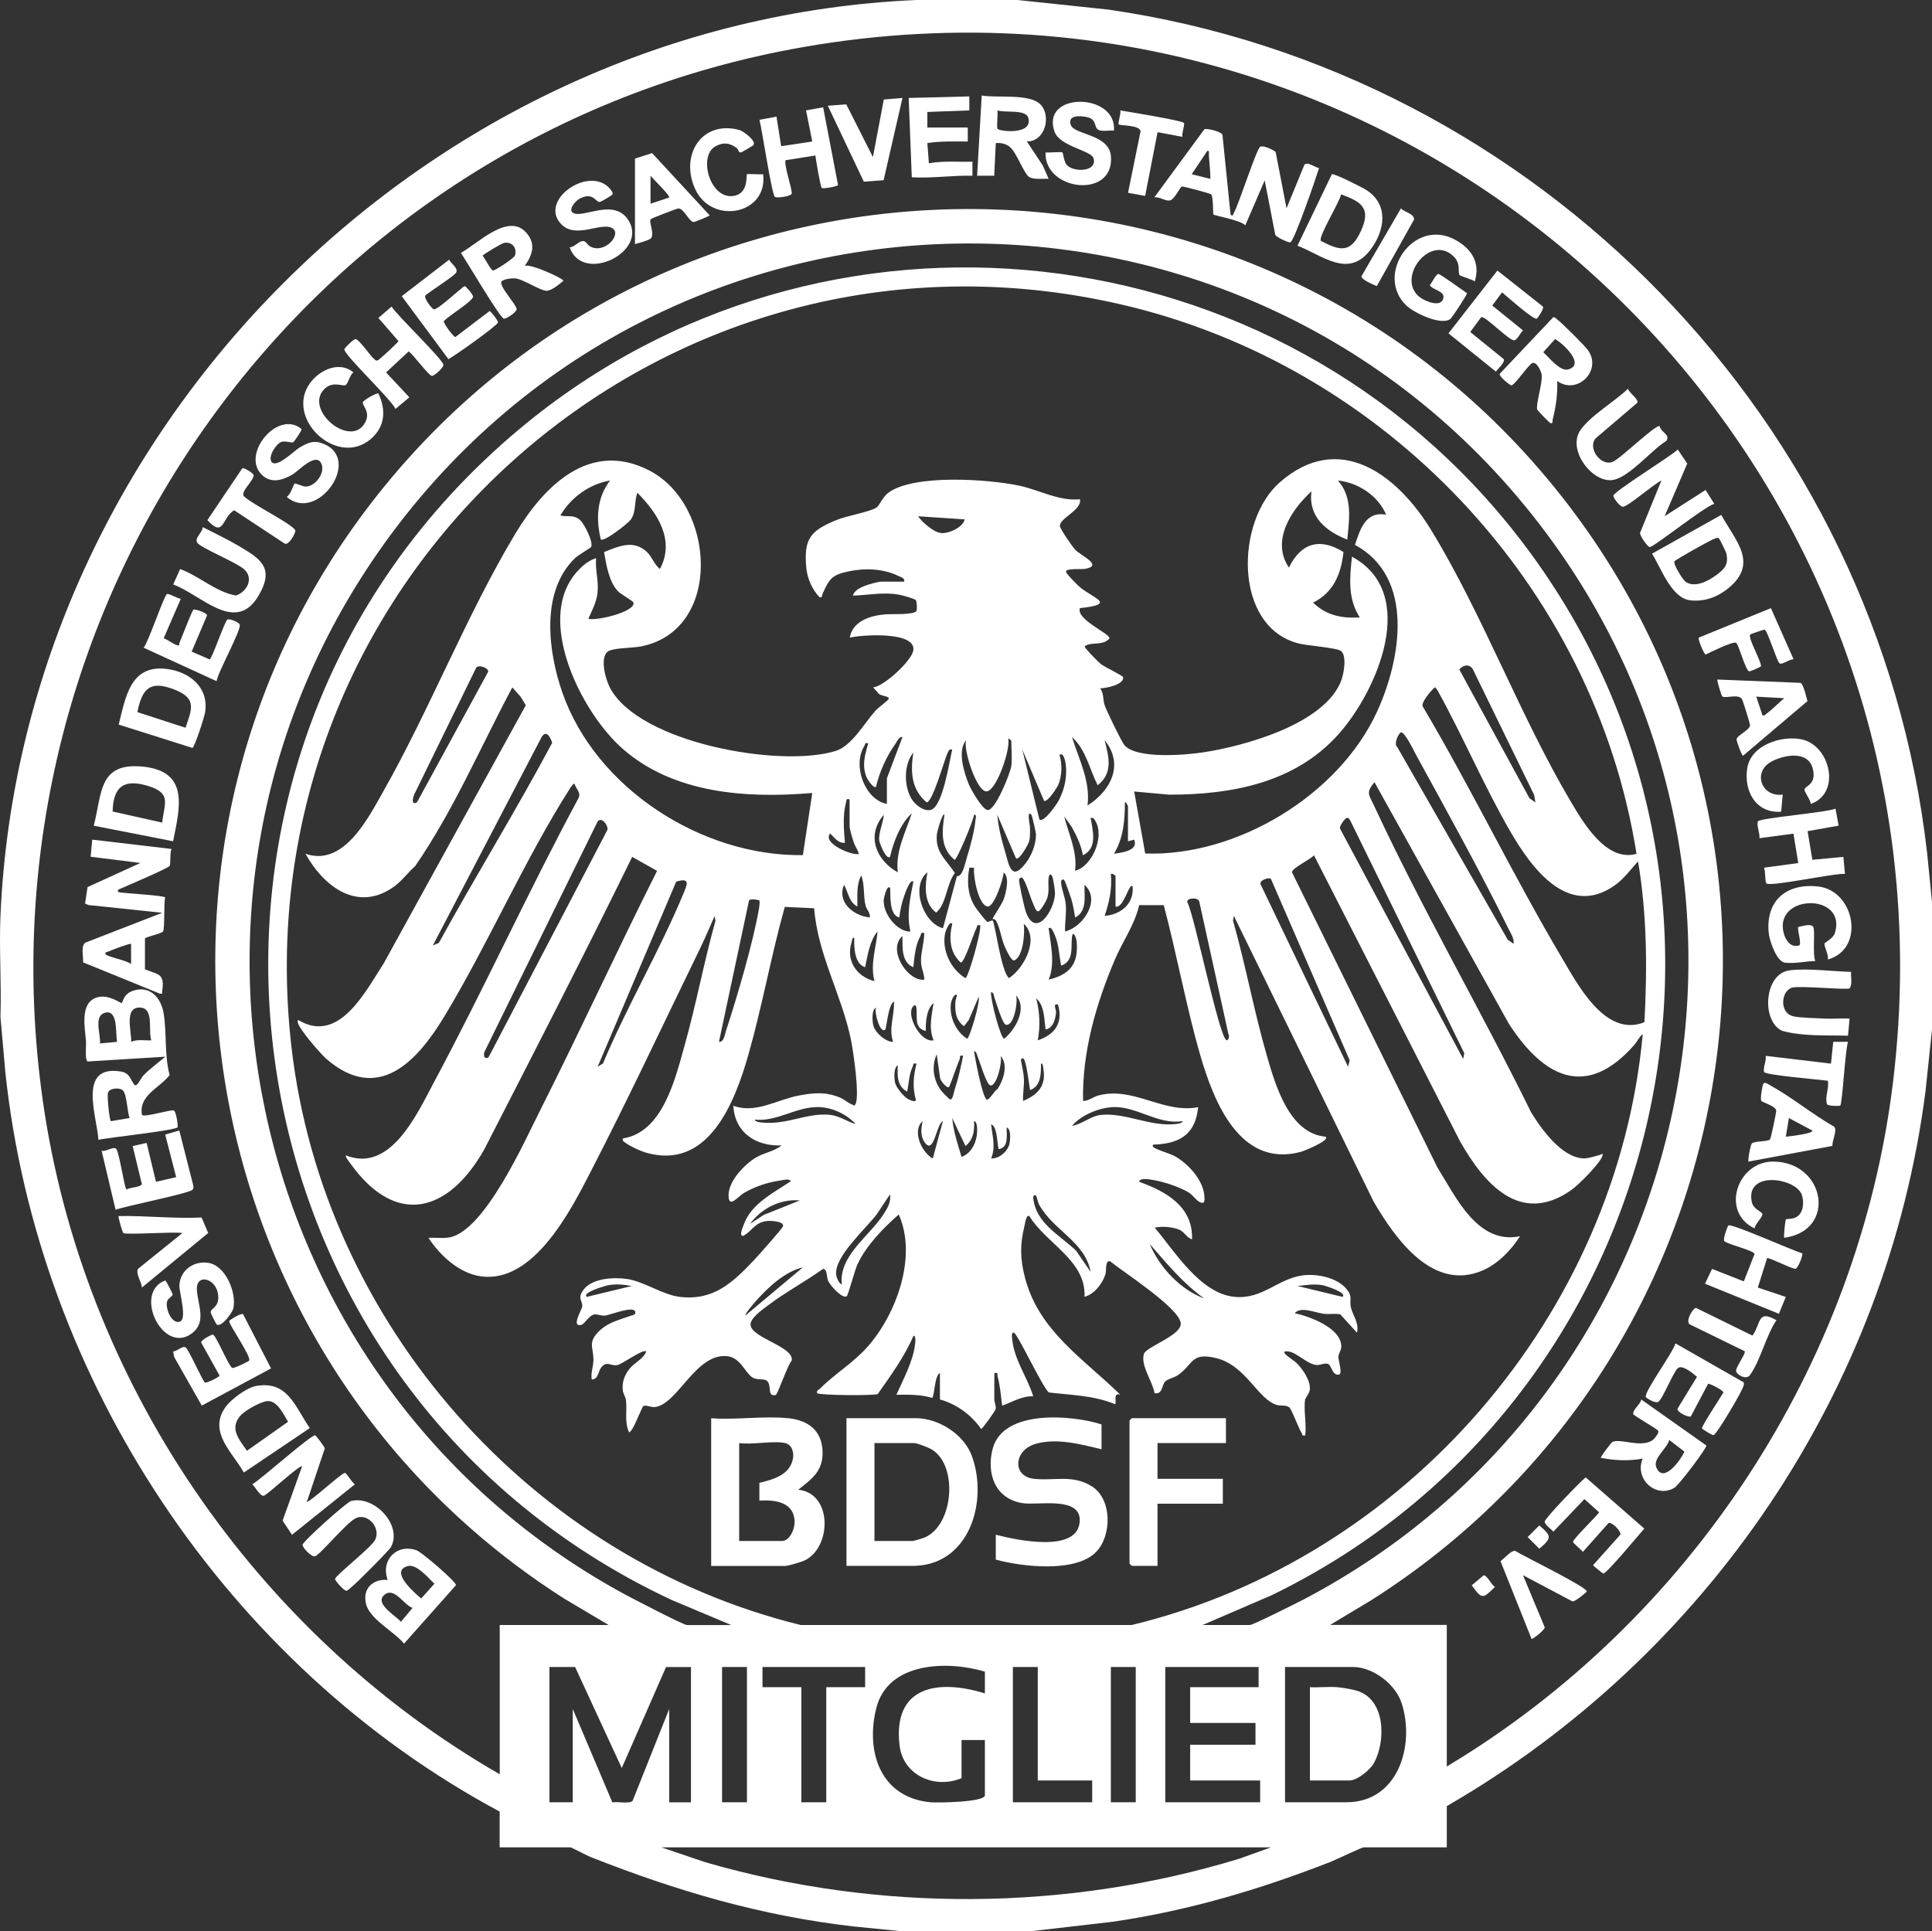 <?xml version="1.0" encoding="UTF-8"?>
<svg id="Ebene_2" data-name="Ebene 2" xmlns="http://www.w3.org/2000/svg" viewBox="0 0 298.15 298.08">
  <rect x="0" y="0" width="298.15" height="298.08" fill="#333333" stroke="none"/>
  <defs>
    <style>
      .cls-1 {
        fill: #fff;
      }
    </style>
  </defs>
  <g id="Ebene_1-2" data-name="Ebene 1">
    <g>
      <path class="cls-1" d="M157.03,0l14,1.48c66.22,9.56,118.81,63.67,126.37,130.19l.75,7.53v19.68l-.99,9.45c-5.92,46.28-33.7,87.2-73.89,110.43v6.36h-12.84c-.28,0-4.39,1.97-5.17,2.27-10.87,4.24-21.91,7.52-33.51,9.21l-12.8,1.48h-19.68l-7.53-.75c-14.33-1.64-27.3-5.47-40.63-10.73-.51-.2-2.91-1.48-3.08-1.48h-10.92v-5.52C35.07,257.05,5.85,213.02.82,165.45l-.75-8.49c.17-5.18-.22-10.42,0-15.6C3.32,66.11,66.17,3.25,141.43,0h15.6ZM223.27,272.64c37.48-22.45,63.52-61.92,68.85-105.51C303.91,70.68,219.7-9.54,123.87,7.28,47.49,20.68-4.28,92.83,6.59,169.77c6.12,43.34,32.76,82.32,70.53,104.07v-23.04h16.8l-6.85-4.07C29.11,209.8,15.4,130.31,58.4,76.21c47.17-59.35,137.7-58.43,183.69,1.81,41.56,54.46,26.96,132.5-30.45,168.94l-6.37,3.83h18v21.84ZM185.59,250.8h7.32c.46,0,7.28-3.43,8.29-3.95,60.13-31.59,78.26-110,37.29-164.74-45.38-60.65-136.74-59.07-180.06,3.02-37.86,54.27-19.83,129.52,37.95,160.92,1.15.62,9.1,4.76,9.64,4.76h6.84l-9.21-3.87C32.44,213.61,19.23,117.24,80.12,66.25c46.84-39.23,117.28-31.25,154.42,16.92,41.92,54.36,22.83,133.32-38.3,163.04l-10.65,4.59ZM201.43,215.88c-.3,1.56.22,3.98,0,5.64-.57.12-.39-.07-.54-.31-.49-.76-1.56-3.74-1.96-4.03-.51-.36-1.23-.17-1.83-.33-2.91-.75-4.79-6.08-9.34-7.22-4.02-1.01-3.56.95-6.02,2.63-.58.4-1.52.55-1.92.96-.57.59-.39,2.04-1.65,1.8-.3-1.85-2.18-4.24-1.64-6.06.33-1.12,5.96-2.89,5.68-4.79-.36-2.39-8.85-7.84-10.92-9.52-.76-.12-.53,1.37-.68,1.92-.39,1.47-1.74,3.19-3.25,3.58.3-5.59-5.94-8.22-8.52-12.48-.49-.21-.64,1.13-.72,1.43-.73,2.96-.71,5.16.06,8.11,2.15,8.24,9.02,12.47,14.71,18.05-1.24-.47-.47,1.45-.84,1.45-3.27-1.35-6.75-1.39-10.2-1.8-1.05-.92-4.87-9.2-5.4-9.23-.43-.02-.27.72-.25.96.28,3.2,2.36,5.92,3.25,8.87-1.76-.09-3.22.89-4.8,1.44-.18-1.43-.31-3.1-.69-4.48-.11-.41.17-.67-.51-.55.02,1.32-.03,2.65-.01,3.97,0,.56.31,1.08.21,1.61-.03.19-2.05,3.06-2.24,3.05-1.53-2.2-3.78-3.84-6.36-4.56v-4.08c-.84.38-.83,3.55-1.2,3.84-1.79-.54-3.67-.51-5.52-.48,1.05-2.36,2.6-5.21,2.88-7.8.03-.26.19-1.32-.23-1.32-1.41,3.24-3.5,6.13-5.52,9-.57.28-9.02.2-9.36-.12-.12-.47.2-.46.4-.67,2.23-2.26,5.21-4.03,7.4-6.52,4.47-5.08,7.67-13.92,4.8-20.4-2.41,2.1-5.04,4.81-6.4,7.75-.38.83-1.42,4.71-1.62,4.86-.67.48-2.61-1.69-2.9-2.4-.21-.51-.12-1.9-.8-1.79-2.68,1.92-5.76,3.57-8.38,5.55-.81.61-2.94,2.05-2.77,3.14.32,2.02,6.79,3.32,6.34,5.46-.6.59-2.17,5.22-2.45,5.29-1.42.35-.55-1.52-1.38-2.19-.49-.39-1.42-.06-2.16-.48-1.19-.68-1.86-3.06-3.89-3.31-4.91-.62-7.74,7.56-11.31,7.85-.51.04-1.35-.38-1.71-.15-.13.08-1.12,2.44-1.34,2.86-.18.34-.5,1.06-.85,1.19-.75-1.61-.28-3.33-.48-4.93-.07-.59-.4-.96-.47-1.45-.19-1.27.2-2.34.95-3.35s2.24-1.58,2.64-2.76c-.48-.44-3.73,2-4.5,2.12-1.01.16-1.7-.82-2.56.54-.36.57-.38,1.68-1.34,1.66-.18-1.03.26-2.02.26-3,0-2.04-.94-2.73.96-4.54,1.35-1.28,3.04-1.65,4.7-2.26.29-.11.91-.12.8-.63-.22-1.03-3.95.53-4.71.58-.61.04-1.16-.25-1.6-.18-.84.12-1.47,1.46-2.01,1.6-1.64.44.05-2.3.12-2.78.13-1.01-.85-1.23.22-2.65,1.36-1.8,4.75-1.95,6.8-1.63,2.53.4,5.46,2.44,8.05,2.75,5.23.62,8.2-2.24,11.5-5.73.57-.61,4.35-4.84,4.43-5.17.19-.8-2.01-.87-2.49-.81-1.77.21-2.24,1.39-3.38,2.14-.31.2-.53.25-.6-.13s.57-1.91.79-2.33c1.4-2.67,4.49-4.21,6.89-5.83-.34-.46-1.26-.15-1.76-.08-1.93.28-3.84.94-5.52,1.92-.88.52-2.35,2.51-2.34.32s2.42-4.68,4.12-5.74c1.38-.86,2.89-.97,4.06-1.94-3.94.17-7.23-1.97-7.44-6.12,3.39,1.27,6.73-.93,10.07-1.57,2.33-.44,4.16-.62,6.41.32.65.27,1.2.82,1.83,1.05.22.08.32.34.53-.04.69-1.25-.33-8.15-.68-9.89-1.41-6.94-5.15-13.2-5.69-20.35l-4.53-.21c-2.11,7.5-3.49,15.35-5.62,22.82s-6.23,17.95-15.9,15.08c-.83-.25-2.39-.97-3.07-1.49-.27-.21-.5-.24-.4-.68,6.21-.92,8.14-9.4,9.58-14.54,1.76-6.29,2.95-12.75,4.71-19.05l-.13-.73c-.73,1.62-1.42,3.3-2.19,4.89-5.64,11.58-11.14,23.35-17.05,34.79-3.06,5.94-8.75,17.03-16.82,15.93-3.35-.46-6.32-3.22-8.1-5.94,1.04-.07,2.15.11,3.18-.06,5.46-.92,11.65-14.85,14.03-19.57,6.18-12.25,11.9-24.75,18.07-37.01l-3.84-2.16c-7.42,15.16-15.15,30.17-22.85,45.19-5.55,9.77-13.66,11.96-20.69,2.06-.15-.22-.81-1-.62-1.17,6.88,2.72,10.96-6.42,13.56-11.28,7.72-14.41,14.5-29.35,22.25-43.75.57-.95-.33-1.49-.54-2.33-.17-.12-.65.61-.76.79-6.99,10.98-12.55,23.88-19.35,35.13-4.18,6.92-10.19,13.45-18.17,6.56-.94-.81-4.22-4.6-4.44-5.64-.04-.17-.04-.41.12-.36,6.26,3.73,10.32-4.44,13.12-8.72l21.95-39.88-.78-1.3-1.3-1.46c-4.91,9.22-9.07,18.99-15,27.6-1.08.94-2.02,2.24-3.16,3.08-5.64,4.14-10.92.11-13.76-5,5.89,2.05,9.65-5.45,12.04-9.68,7.21-12.75,12.89-27.31,20.32-39.68,4.43-7.38,11.49-14.54,20.69-9.8,10.26,5.28,11.37,24.59-1.19,27.14-1.39.28-3.7.22-4.88.64-1.76.63-.68,4.42-.03,5.68,4.44,8.64,26.54,12.52,34.95,9.8,2.43-.79,4.36-4.29,6.06-6.18.39-.43,1.97-1.62,2.04-1.8.21-.51-1.46-.43-1.66-.98l-.74-.81c1.78-.22,5.95-4.16,6.2-5.7.49-3.03-8.06-2.42-9.8-1.99.42-2.55,3.15-3.38,5.4-3.59.84-.08,4.47.12,4.88-.52.13-.2.08-1.42-.08-1.66s-2.09-.76-2.52-.84c-2.49-.47-4.73.05-7.21.13.18-.7.96-1.14,1.59-1.41s2.24-.75,2.85-.75h3.48c.16-.53-.51-.7-.91-.89-2.33-1.11-5.04-1.23-7.54-.72-2.71.55-3.1,1.15-4.16,3.53-.13.29.02.59-.46.48-1.17-1.23-1.91-2.99-2.05-4.67-.37-4.4.69-5.57,4.57-7.2,1.64-.69,5.04-1.24,6.23-1.93.47-.27,1-1.65,1.81-2.27,3.88-2.98,15.6-2.15,20.33-1.13,3.1.67,6.03,2.4,9.31,2.09.32,1.69-3.25,2.96-3.09,4.14.07.52,1.91,3.18,2.37,3.66.84.89,4.41,2.42,1.5,2.94-.58.1-2.91-.13-2.94.42-.02.3,1.79,2.1,2.15,2.4,2.08,1.75,5.77,2.63,0,3.24-.63,1.77,4.73,3.94,4.56,4.68-1.04,1.19-2.74.46-3.83,1.2-.02.31,2.12,2.44,2.52,2.76.62.48,3.4,1.77,3.43,2.04.1,1.16-2.73,1.7-3.56,1.69.62.86.39,1.69.71,2.65.25.76,2.59,5.58,3.02,6.1,1.85,2.22,9.48,1.55,12.16,1.14,6.41-.98,18.75-4.36,21.32-11.08.39-1.02.89-3.81-.02-4.56-.6-.5-5.27-.84-6.52-1.16-10.15-2.55-9.78-18.91-2.94-24.88,9.22-8.06,18.17-1.12,23.35,7.36,7.96,13.02,13.7,28.67,21.6,42,1.99,3.35,5.5,9.28,10.1,7.98-6.55-41.39-38.91-75.47-79.66-84.82C101.86,30.62,36.66,89.44,44.98,161.61c4.91,42.62,37.02,78.97,78.57,89.19h51.12c42.22-10.19,74.89-47.86,78.84-91.2-.53.41-.86,1.16-1.31,1.68-7.46,8.48-14.03,4.92-19.33-3.24l-20.76-37.32c-1.38,1.65-.86,1.91-.05,3.65,7.39,15.93,16.46,31.51,24.22,47.3,1.6,2.61,4.69,6.94,8.03,7.11.8.04,1.77-.33,2.56-.52.18-.04.61-.44.41.17-.41,1.19-3.7,4.48-4.82,5.26-7.85,5.49-13.42-.99-17.14-7.53l-22.55-44.16c-.44.61-3.53,2.04-3.38,2.65l22.42,45.51c2.84,4.55,6.22,12,12.76,10.64-1.32,2.1-3.38,4.23-5.67,5.24-7.75,3.43-13.57-4.85-16.93-10.6l-21.56-44.08-.13.73c1.94,6.84,3.22,13.9,5.19,20.73,1.33,4.62,3.46,12.12,9.1,12.62.72.6-3.46,2.24-3.79,2.33-9.46,2.56-13.5-7.81-15.58-15s-3.6-15.48-5.61-23.07h-3.79c-.69,3.02-2.52,5.52-3.74,8.38-2.92,6.86-5.08,14.31-4.92,21.84.89,0,1.54-.63,2.39-.85,5.41-1.42,10,2.85,15.37,1.81-.4,3.96-2.54,5.5-6.36,5.76-.23.02-.84-.11-.59.36.18.34,2.59,1.04,3.2,1.37,2.1,1.1,4.47,3.66,4.7,6.11.07.76.12,1.51-.77,1.01-.57-.32-.95-.97-1.52-1.36-1.59-1.05-5.04-2.12-6.93-2.16-.21,0-.88.08-.83.43,4.17,1.49,8.33,3.84,8.16,8.88-.95-.29-1.1-1.19-2.16-1.56s-2.52-.49-3.6-.24c3.15,3.72,7.02,10.18,12.36,10.68,4.31.4,6.71-2.88,10.58-3.33,2.2-.25,5.22.36,6.68,2.15.95,1.15.42,1.58.63,2.73.2,1.08,1.37,2.55.95,3.97l-2.57-2.83c-.85-.15-1.71.03-2.56-.08-1.33-.18-3.56-1.18-4.47-.09,2.3.5,7.07,2.22,7.19,5.06.03.64-.42,1.12-.45,1.67-.03.5.7,2.62.1,2.74-1.06.22-1.13-1.46-1.72-1.65-.54-.18-1.17.24-1.81.17-1.33-.14-3.03-1.9-4.19-2.07-1.98-.3.66,1.3,1.02,1.63,1.02.95,2.28,2.73,2.2,4.17-.03.61-.58,1.15-.64,1.47ZM94.15,74.16c-3.21.55-6.04,2.62-7.68,5.4,1.21.28,2.07-.2,3.09.74.62.57,2.06,3.44,1.66,4.13-.08.13-2.03,1.27-2.48,1.71-5.33,5.14-4.18,14.33-1.97,20.71,5.15,14.83,21.58,25.36,37.13,25.13l1.45-9.59c-10.05.86-21.37.13-29.28-6.84-5.88-5.17-12.32-17.63-8.44-25.25.83-1.64,2.54-3.61,4.36-4.15-.16,1.81.43,3.56.22,5.37-.16,1.41-.85,2.72-1.41,3.98,1.11.38,7.31-1.05,6.96-2.51-.05-.2-1.99-1.32-2.37-1.71-1.41-1.45-1.84-4.14-2.17-6.07,2.25-.9,4.53-1.95,6.59-.04.82.76,1.14,1.95,2.03,2.65,2.37-4.4-.35-8.65-3.48-11.76-.51,1.36-.15,2.81-.97,4.07-.44.67-4.18,3.55-4.67,3.13-.78-3.23-.62-6.41,1.44-9.12ZM213.91,79.44c-1.24-2.95-4.32-4.95-7.44-5.28,2.29,2.57,1.76,5.95,1.44,9.12-3.28-1.28-6.04-3.53-5.52-7.44-3.12,2.83-6.28,7.64-3.48,11.76,1.84-3.8,4.78-4.67,8.42-2.4-.37,3.36-1.53,6.26-4.69,7.8,1.96,1.96,4.48,2.49,7.2,2.28-1.87-2.87-1.56-6.11-1.2-9.36,10.44,5.66,3.87,20.79-2.16,27.49-6.68,7.43-16.43,9.24-26.06,9.24l-5.39-.49,1.7,9.57c14.17.49,29.87-9.02,35.78-21.89,3.68-8.02,5.89-20.73-3.41-25.74.8-2.43,1.65-5.24,4.81-4.66ZM148.87,80.16l-7.2-.48c.72.98,2.48,2.57,3.71,2.6,1.14.03,3.22-.88,3.49-2.12ZM64.36,123.81l10.97-20.12c.15-.63-1.71-1.27-1.92-.48l-9.3,19.03c-.38.58-.78,2.22.25,1.57ZM236.95,123.84l-.19-1.13-9.36-19.2c-.45-1.07-1.53-1-2.19-.17l10.82,19.86.92.64ZM252.79,132.96c-1.23,1.3-2.13,2.65-3.62,3.7-7.2,5.07-12.85-2.72-16.1-8.34-4.09-7.07-7.31-14.71-11.27-21.85l-.33-.39c-.19,0-2.44,2.49-1.86,3.04,7.49,12.66,13.89,25.99,21.38,38.64,2.52,4.25,6.75,12.41,12.78,10.01.45-8.28.4-16.63-.98-24.81ZM233.59,145.68c.09-.89-.46-1.65-.83-2.4-4.33-8.8-9.43-18.01-14.16-26.64-.34-.63-1.82-3.73-2.4-3.6-.38.09-1.16,1.84-.58,2.25l17.06,29.75.92.64ZM66.79,145.92l.93-.39c5.7-10.37,11.94-20.46,17.5-30.89-.27-.75-.81-2.03-1.59-.97l-16.83,32.25ZM136.87,124.08v-3.96l2.4-6.36c-.51-.11-.8.62-1.05.98-1.42,2.01-2.47,4.3-3.03,6.7-.39.28-1.27-1.07-1.4-1.36-.83-1.84-.33-3.52.2-5.36-.6-.13-.42.13-.62.45-1.83,2.91.03,8.23,3.5,8.91ZM170.47,114.24c.64,2.58,1.35,5.05-1.08,6.96-1.25-2.49-1.79-5.49-3.96-7.44,1.08,3.48,2.86,6.78,2.4,10.56,3.62-2.3,5.68-6.34,2.64-10.08ZM156.07,118.2c.14-1.1,0-2.67,0-3.84,0-.04-.32-.38-.48-.36.38,1.6-1.74,7.88-3.28,8.14s-3.73-6.57-3.21-7.9c-1.41,1.61-.31,5.08.44,6.88.34.81,2.04,3.76,2.84,3.9,1.19.21,3.54-5.69,3.69-6.82ZM146.95,115.68c-.52-.1-.56.23-.73.58-.49.98-2.28,7.59-3.23,7.57-2.4-2.04-2.49-4.76-2.04-7.68-1.46,1.78-1.5,5.08-.29,7.13.52.88,1.9,2.03,3,1.71,1.86-.54,2.86-7.58,3.29-9.32ZM161.12,123.6l-3.36-7.92,2.64,10.8c.67.57,2.68-2.35,2.97-2.91.88-1.67,1.3-3.49,1.12-5.39-.05-.57-.35-2.2-.98-1.66.43,1.42.38,3.24-.19,4.6-.19.46-1.72,2.81-2.2,2.47ZM131.11,123.36c-.62-.1-.43.09-.55.52-.54,1.98-.33,4.19-.17,6.2-1.04.09-1.62-.81-2.28-1.44-1.32,1.6,3.82,3.58,4.44,3.12-.19-.6-.59-1.14-.79-1.73-.17-.51-.65-2.05-.65-2.47v-4.2ZM174.07,129.84v-5.4s-.24-.7-.48-.6c.02,2.73-.23,5.56-1.68,7.92,1.23-.17,3.81-.46,3.12-2.16l-.96.24ZM138.55,134.64c-.39-3.27,1.19-6.13,2.16-9.12-1.79,1.68-2.8,4.34-3.36,6.72-.59.55-1.63-2.11-1.67-2.55-.11-1.24.63-2.69.71-3.93-2.75,3.17-1.21,7,2.16,8.88ZM150.31,125.76c-.1.93-2.62,6.95-3,6.95-2.22-1.85-1.94-4.37-1.56-6.96-.3-.41-1.14,2.64-1.17,3.03-.27,2.81,1.43,3.87,2.78,5.97-1.19,1.47-1.32,4.44-2.56,5.76-.3.32-.25.45-.6.12-1.65-1.51-1.43-4.03-1.08-6.01-2.67,2.2-.64,7.87,2.4,8.64l2.15-8.03c.9.09,1.24-1.94,1.52-2.82.54-1.73,1.18-4.08,1.35-5.86.03-.27.22-.86-.21-.81ZM156.79,132.48l-2.88-6.72c.14,1.82.61,3.72,1.13,5.46.7,2.33.99,4.95,3.28,1.96.9-1.17,1.57-2.92,1.55-4.39,0-.33-.59-2.91-.7-3.03-.77-.86-.23,1.64-.23,1.79.02.75.06,1.57-.12,2.3-.12.45-1.53,3.01-2.04,2.63ZM167.11,132c-.26-1.58-.97-3-1.73-4.39l-1.15-1.61c.7,2.79,2.05,5.41,1.68,8.4,2.67-.72,4.54-5.26,3.17-7.61-.19-.33-.29-.64-.77-.55.35,2.03,1.08,4.7-1.2,5.76ZM207.8,126.24c-.2.04-1.21,1.32-.99,1.68l18.99,35.52.17-.89-17.52-35.76c-.15-.23-.26-.63-.64-.55ZM75.4,163.17l18.34-35.09c.19-.67-1.06-2.31-1.61-1.1l-17.23,35.09c-.36.51-.3,1.6.5,1.1ZM150.31,133.92h-.72c-.37,2.07-.29,3.97.76,5.84.21.37,1.82,2.48,2.03,2.51.24.04.71-.28.81-.19.35.3,1.31,7.94,2.52,8.88,2.36-1.51,4.75-6.16,2.28-8.39.18,1.34-.03,4.98-1.44,5.65-.48.23-1.38-1.87-1.56-2.29-.47-1.14-.7-2.81-1.25-3.78-.22-.39-.54-.27-.55-.3-.09-.15,1.48-2.31,1.75-3.17.34-1.11.9-3.28-.06-4.03,0,.93-1.47,5.44-2.49,5.26-1.43-.26-2.23-4.72-2.07-5.98ZM172.15,139.92v-4.68c0-.15-.49-.46-.72-.36.21,2.31-.24,4.32-.96,6.48,2.51-.2,4.56-1.87,4.32-4.56-.57-.64-1.34,3.44-2.64,3.12ZM134.23,141.6c.1-.73-.5-1.22-.66-1.86-.37-1.53-.1-3.16-.66-4.62-.79,1.43-.57,3.24-.6,4.8-1.33-.72-1.4-2.19-2.04-3.36-1.16,2.65,1.42,4.8,3.96,5.04ZM162.31,135.12c-.34-.35-.43.02-.48.36-.14,1.09.15,1.94-.22,3.14-.14.44-.97,1.88-1.34,2.02-.39.16-.74-.98-.88-1.28-.38-.8-1.14-3.53-1.64-3.88-.21-.15-.46.15-.48.25-.08.42.84,4.53,1.09,5.15,1.56,4.01,4.4-.48,4.45-2.99,0-.47-.28-2.54-.5-2.76ZM196.12,135.63c-.41-.26-1.94.28-1.55.93l13.46,28.07.26-.97-12.17-28.04ZM92.23,164.64l.82-.5c3.73-8.9,8.72-17.32,12.42-26.22.59-1.41,1.09-2.54-1.12-1.84l-12.12,28.56ZM164.23,135.84c-.24-.24-.5-.05-.48.36.05,1.02.62,2.26.72,3.37.12,1.41-.15,2.81-.11,4.2,2.83-.69,5.59-4.93,3-7.2-.05,1.77.46,4.05-1.44,5.04-.16-.96-.32-1.94-.6-2.88-.13-.42-.94-2.74-1.08-2.88ZM140.95,136.08c-.48-.53-1.3,1.88-1.38,2.1-.38,1.07-.67,2.29-.78,3.42-1.8-.37-1.27-4.35-1.44-4.56-.47-.59-.95,1.55-.97,1.8-.15,2,1.74,4.6,3.73,4.92.41.07.38.03.32-.31-.51-2.59.04-4.85.52-7.37ZM117.18,138.97c-.06-.06-1.68-.41-1.62.16l-4.61,21.67c.79.04.89-1.11,1.08-1.68,1.68-5.09,4.22-13.74,5.1-18.9.05-.27.15-1.14.05-1.25ZM183.59,138.76c-.24.07-.42.25-.35.51,1.1,2.01,4.97,21.27,6.08,21.29.27,0,.46-.68.25-.96l-4.5-20.47c-.17-.53-1.02-.51-1.48-.37ZM146.95,142.56c-.42-.47-1.04,1.16-1.09,1.43-.56,2.63.86,5.62,3.13,6.97.43-.03,2.46-7.13,2.28-8.15-.62-.12-.42.13-.6.47-.41.76-1.81,5.27-2.4,5.29-1.75-1.61-1.83-3.8-1.32-5.99ZM163.75,149.04c-.24-1.26-.31-2.55-.65-3.79-.06-.2-.76-2.55-1.27-1.97.33,2.56,1.03,5.46,0,7.92,3.28-.78,4.63-2.46,4.32-5.88-.06-.67-.58-1.83-.72-.72-.19,1.55.35,3.75-1.68,4.44ZM134.95,151.44c-.68-2.66.24-5.07.48-7.68-1.21,1.4-1.55,3.73-1.92,5.52-1.67-.52-1.72-3.09-1.68-4.56-.35-.06-.32.42-.4.67-.92,2.85.72,5.32,3.53,6.05ZM142.63,144c-.62-.12-.42.14-.6.47-.76,1.38-.93,3.26-1.08,4.81-1.87-.75-1.67-3.12-1.68-4.8-2.29,1.94.5,6.58,3,6.73.4.02.4.04.35-.35-.11-.91-.5-1.55-.49-2.66.01-1.33.51-2.84.5-4.19ZM156.79,153.6c.35.85-.29,4.86-1.56,4.56-.55-.13-1.52-3.54-1.78-4.23-.11-.31-.05-.74-.51-.81-.14.97,1.46,7.19,2.04,7.2,1.75-1.45,3.61-4.72,1.8-6.72ZM147.67,153.6c-.4-.43-.88.98-.9,1.13-.35,2.07.7,4.49,2.47,5.58.38-.02,2.05-5.63,1.8-6.47l-1.55,3.61-.73.94c-1.3-1.03-1.38-2.17-1.33-3.73.01-.4.29-1.02.25-1.06ZM161.35,158.88c-.21-1.56-.15-3.68-1.44-4.8.55,2.15.65,4.28.24,6.48,2.65-.86,3.95-2.72,3.12-5.52-.9-.17-.24.71-.3,1.26-.11,1-.44,2.42-1.62,2.58ZM137.83,160.8c-.74-2.09.26-4.15.12-6.24-.89.55-1.16,4.16-1.32,4.32-.81.82-1.76-2.74-1.44-3.36-.72.33-.57,2.08-.43,2.71.25,1.1,1.89,2.6,3.07,2.57ZM144.07,160.56c-.78-1.95-.29-3.76,0-5.76-1.12.99-1.22,2.94-1.2,4.32-1.85-.45-1.28-2.16-1.44-3.48-.04-.34-.13-.69-.48-.35-1.22,1.17,1.02,5.66,3.12,5.28ZM154.39,162.96c.37.75-.58,4.8-1.56,4.56-.62-.15-1.67-3.79-1.98-4.51-.13-.3-.13-.71-.54-.77.2,1.26,1.22,6.78,1.92,7.44.35.33,1.31-1.48,1.68-1.56.92-1.33,1.77-3.84.48-5.16ZM146.47,167.76c-.38.28-1.35-1-1.39-1.37l-.53-3.67c-.81,1.85-.53,3.86.61,5.5.16.23,1.27,1.39,1.43,1.45.44.18.61-1.12.72-1.44.57-1.72.96-3.5,1.32-5.28-.69-.13-.39.17-.54.53-.58,1.4-1.02,2.87-1.62,4.27ZM157.99,163.44c-.11-.12-.51-.19-.42.3.15.84.4,1.85.44,2.69.06,1.19-.18,2.33-.13,3.49,2.34-.97,3.61-2.38,3.12-5.05-.05-.25-.02-.78-.36-.71.03,1.51,0,3.52-1.68,4.08-.15-.83-.55-4.35-.97-4.8ZM141.43,164.16c-.63-.12-.42.12-.59.48-.6,1.28-.55,2.5-.85,3.84-1.59-.86-1.51-2.47-1.44-4.08-.68.42-.56,2.04-.42,2.7.15.74,1.36,2.19,2.01,2.54.23.13,1.34.62,1.18.03-.53-1.94-.35-3.57.11-5.51ZM132.07,173.52c-1.35-1.52-3.57-2.57-5.63-2.65-3.54-.13-6.42,2.29-9.96,1.93.04.39,1.03.45,1.32.47,3.75.32,6.84-1.58,10.32-1.2,1.44.16,2.61,1.04,3.96,1.44ZM182.47,173.04c-3.78.58-7.04-2.31-10.68-2.17-2.16.08-4.95,1.22-6.35,2.89,1.59-.25,2.82-1.5,4.44-1.68,3.74-.41,7.62,1.83,11.49,1.41.25-.03,1.13-.09,1.11-.45ZM150.31,173.04c.11,1.46-.11,2.9-1.32,3.83l-2.04-4.31c.18,2.06.85,4.04,1.44,6,1.73-.63,2.5-2.68,2.4-4.44-.01-.27-.08-1.08-.48-1.08ZM145.51,173.04c-1.01.41-1.36,5.2-2.75,3.35-.76-1.01-.64-2.2-.37-3.35-1.72,1.45-.13,4.87,1.56,5.76l1.56-5.76ZM154.15,177.36c-.28-.25-.14-3.51-1.2-3.84.19,1.81.75,3.5,0,5.28,1.32.05,2.73-1.22,2.88-2.51.08-.64.19-2.03-.48-2.29-.03,1.18.36,3.07-1.2,3.36ZM129.91,198.24c-.48-4.48,4.28-7.43,6.49-10.91.59-.93,1.13-1.85.95-3l-2.06,3.1c-1.7,2.25-6.45,6.41-6.26,9.23.03.45.4,1.41.88,1.59ZM159.91,184.56c-.16-.17-.51-.13-.46.34.43,3.95,4.05,5.67,6.62,8.14l2.24,3.27c-.86-4.69-5.74-6.36-7.96-10.4-.18-.32-.39-1.31-.44-1.36ZM123.43,185.28c-2.98-.29-5.93,1.23-7.68,3.6l2.11-1.37,5.57-2.23ZM185.83,200.4c-3.28-2.35-5.77-5.38-8.4-8.4,1.5,3.59,4.71,7.04,8.4,8.4ZM123.91,195.6c-2.87.69-5.41,3.13-7.32,5.27-.22.25-1.72,1.99-1.55,2.16l8.88-7.44ZM97.51,198.48c-1.27-.22-2.31-.34-3.61-.13-.3.05-4.15,1.11-3.35,1.81l6.96-1.68ZM207.19,200.16c.75-.67-2.76-1.76-3.11-1.81-1.4-.22-2.48-.01-3.85.13l6.96,1.68ZM151.99,258c-5.78-1.73-15-1.52-16.77,5.67-1.68,6.8.72,13.84,8.48,14.5.94.08,8.29,0,8.29-1.09v-8.52h-3.6v5.88c-4.05,1.71-9.02-.36-9.57-5.07-1.07-9.19,5.98-10.24,13.17-8.01v-3.36ZM102.79,257.28l-6.84,15.6-7.2-15.6h-3.96v20.88h3.6v-14.4l6.11,14.42c.74-.16,2.7.27,3.13-.25l5.64-14.16v14.4h3.36v-20.88h-3.84ZM115.27,257.28h-3.84v20.88h3.84v-20.88ZM133.51,257.28h-15.84v3.12h6v17.76h3.84v-17.76h6v-3.12ZM160.15,257.28h-3.84v20.88h12.24v-3.36h-8.4v-17.52ZM175.27,257.28h-3.84v20.88h3.84v-20.88ZM194.23,257.28h-14.4v20.88h14.64v-3.36h-10.8v-5.52h10.08v-3.36h-10.08v-5.52h10.56v-3.12ZM198.31,278.16h9.48c7.97,0,10.6-8.77,8.53-15.25-.95-2.98-4.43-5.63-7.57-5.63h-10.44v20.88ZM196.15,285.12h-94.08l6.72,2.28c26.76,7.77,55.86,7.61,82.5-.54l4.86-1.74Z"/>
      <path class="cls-1" d="M121.63,218.88c3.11.33,5.23,1.91,5.31,5.2.07,3-1.65,4.17-3.75,5.84,5.35.57,5.15,8.96.96,10.93-.5.23-2.55.84-3,.84h-11.4v-22.8c3.79.29,8.16-.39,11.88,0ZM121.15,222.72c-1.87-.4-5.05.3-7.08,0v15.12h6.6c1.19,0,1.93-1.77,1.95-2.8.06-3.17-2.89-3.59-5.43-3.44v-2.74c2.15-.52,4.7-1.2,5.18-3.73.18-.93-.14-2.18-1.22-2.41Z"/>
      <path class="cls-1" d="M130.63,241.68v-22.8h10.68c3.51,0,7.41,2.47,8.64,5.76,2.62,7.02-.33,17.04-9.12,17.04h-10.2ZM134.95,237.84h5.88c.16,0,1.6-.43,1.86-.54,4.49-1.89,5.22-11.22,1.03-13.63-.47-.27-2.2-.95-2.65-.95h-6.12v15.12Z"/>
      <path class="cls-1" d="M169.99,219.84v3.84c-3.21-.77-7-1.81-10.28-.8s-3.51,4.98-.16,5.36c3.11.35,5.95-.71,8.93,1.15,3.16,1.98,3.13,7.6.68,10.13-3.16,3.27-11.46,2.29-15.49,1.19v-3.84c3.05.79,12.95,2.99,12.96-2.28,0-3.63-6.34-2.26-8.7-2.58-4.31-.58-5.77-4.54-4.73-8.44,1.63-6.08,12.18-5.2,16.79-3.73Z"/>
      <path class="cls-1" d="M189.19,218.88v3.84h-10.56v5.52h10.08v3.84h-10.08v9.6h-3.96s-.36-.33-.36-.36v-22.08s.33-.36.36-.36h14.52Z"/>
      <path class="cls-1" d="M21.91,172.08c.41.41,4.32-.84,4.9-.69.38.09.7,2.44.6,2.59-.35.51-10.79,1.59-12.22,1.94-.23-3.65-3.29-11.64,3.47-10.54,1.37.22,1.46,1.24,2.04,2,.43.56.98-.93,1.45-1.42.94-.98,2.32-1.98,3.37-2.87l-12.01.74c-.44-.32-.19-2.47-.24-3.14-.14-1.99-1.02-5.9,1.67-6.74,1.86-.58,3.69.97,3.85.85.19-.14.23-1.33,1.64-1.85,2.63-.95,4.41.97,4.82,3.43.51,3.06.1,6.47.93,9.55-1.53,1.99-4.85,3.14-4.26,6.15ZM23.35,160.56c-.5-1.42.42-4.84-1.58-5.04-2.75-.27-1.42,3.75-1.53,5.28.97-.45,2.08-.17,3.12-.24ZM18.07,160.8c-.28-1.23.22-5.14-1.93-4.47-1.73.54-.56,3.4-.71,4.71l2.64-.24ZM18.97,168.3c-.48-.48-2.06-.39-2.3.34-.17.49.21,4.24.44,4.4l2.88-.48c-.34-.9-.41-3.66-1.02-4.26Z"/>
      <path class="cls-1" d="M26.47,131.04c-.28.56-.11,2.33-.28,2.6-.23.37-6.92,3.22-7.88,3.64-.33.34.02.44.35.48.92.11,6.58.46,6.82.74-.22.93-.03,4.82-.32,5.26-.23.35-2.71.83-2.79,1.1v4.75c2.19.87,3.05.63,2.66,3.39-.05.33.14.41-.36.36l-11.85-4.83c.07-.9-.39-2.56.37-3.05l11.84-4.6-11.4-1.2-.5-.23.38-2.54,8.16-3.72-7.68-.96.24-2.64,12.24,1.44ZM20.23,145.68c-.12-.14-3.13.99-3.5,1.18-.18.09-.75.08-.34.5.32.32,3.25.9,3.84,1.44v-3.12Z"/>
      <path class="cls-1" d="M189.91,33.12c.32.39.42-.1.53-.31.77-1.4,3.47-9.8,4.02-10.15.46-.29,1.96.42,2.4.79l1.68,8.7,2.76-6.73c.47-.53,1.65.43,2.26.52-.42,1.37-3.84,11.35-4.45,11.48-.19.04-2.24-.78-2.32-1.24l-1.62-8.34-3,6.95c-.57-.78-4.73-1.5-4.91-1.68-.11-.11.03-2.85-.39-3.14-.19-.13-4.27-1.23-4.49-1.19-.25.05-1.11,1.96-1.78,2.14-.74.2-1.65-.61-2.47-.45l7.73-10.52c.32-.19,2.55.33,2.79.84l1.25,12.31ZM186.79,27.6c0-1.25-.17-2.47-.24-3.72-.02-.27.16-.66-.24-.59l-2.4,3.6,2.88.72Z"/>
      <path class="cls-1" d="M59.83,243.84c-1.13-3.03,1.4-5.65,4.45-4.57.82.29,6.17,4.9,6.09,5.38l-8.02,9.03c-1.51-1.88-5.3-3.75-5.87-6.14s1.11-3.9,3.35-3.69ZM62.89,241.72c-2.83.81,1.19,4.21,2.11,4.99l2.04-2.28c-.93-.86-2.75-3.11-4.14-2.72ZM63.67,248.16c-1.28-.38-2.7-3.11-4.17-2.14-2.04,1.35,1.63,3.35,2.37,4.29l1.8-2.15Z"/>
      <path class="cls-1" d="M80.95,41.04c.86-.43,5.99,1.96,6,2.28-.56.51-1.8,1.51-2.53,1.56-.95.06-3.56-1.73-4.8-1.9-.52-.07-1.98.06-2.23.5-.4.7,2.26,3.46,2.34,4.21.05.47-1.62,1.56-1.98,1.49-.6-.11-5.81-8.98-6.63-10.15,2.57-1.39,7.29-6.26,10.08-3.14,1.55,1.73.99,3.48-.24,5.16ZM77.77,37.49c-.32.06-3.28,1.8-3.29,1.99.35.36,1.24,2.19,1.58,2.27.3.07,3.29-1.92,3.41-2.31.37-1.18-.46-2.19-1.7-1.95Z"/>
      <path class="cls-1" d="M158.47,21.84l2.44,3.68.92,2.08c-.8-.05-2.4.17-3.05-.31-.77-.57-1.88-3.62-2.82-4.5-.65-.61-1.42-.76-2.29-.71l-.24,5.04h-2.64s.71-12.38.71-12.38c2.3.43,7.49-.38,9.13,1.45s.61,5.69-2.16,5.64ZM153.94,19.89c.35.41,5.54.98,4.74-1.72-.4-1.35-3.63-.72-4.76-1.13.1.51-.15,2.64.03,2.85Z"/>
      <path class="cls-1" d="M253.51,225.12c-2.16.4-4.35.3-6.48-.12,0-.22,1.64-2.41,1.84-2.48,1.43-.49,4.22.92,6.06-.18.33-.2,1.18-1.2.96-1.52-.24-.34-3.81-2.34-3.84-2.57-.11-.73,1.14-1.52,1.23-2.25l10.05,7.1c.07.4-4.24,6.13-4.94,6.53-2.87,1.69-6.22-1.4-4.88-4.52ZM257.6,222.24c-.32,1.35-2.58,2.83-1.99,4.25,1.09,2.59,3.79-1.19,4.33-2.45l-2.34-1.8Z"/>
      <path class="cls-1" d="M240.31,58.8c.09,1.99-.2,3.99-.69,5.92-.06.24.09.76-.39.56-.16-.07-1.96-1.92-2.01-2.09-.21-.8.79-3.94.71-5.23-.04-.6-.78-2.21-1.47-1.92-.62.27-2.71,3.44-3.23,3.44-.19,0-1.83-1.3-1.81-1.76l8.29-8.77c.3,0,.42.21.61.36.8.62,4.27,4.04,4.79,4.81,2.13,3.11-1.73,6.9-4.8,4.68ZM239.98,52.33l-1.82,2.03c.88.79,2.58,3.01,3.84,2.66,2.73-.75-.82-4.04-2.02-4.69Z"/>
      <path class="cls-1" d="M256.87,79.68l6.34-4.06,1.34,2.14c-1.49.4-9.36,6.71-9.96,6.67-.33-.02-1.5-1.68-1.5-2.18l3.3-8.08c-1.15.5-5.07,3.96-5.92,4.05-.45.04-1.55-1.41-1.49-1.73.11-.66,8.86-6.07,9.94-7.11l1.46,2.17-3.5,8.14Z"/>
      <path class="cls-1" d="M47.35,231.84c.93-.38,5.42-4.55,5.88-4.51.29.03,1.09,1.54,1.55,1.75l-9.72,7.8-1.45-2.18,3.01-8.38c-.32-.33-5.41,4.45-5.92,4.54-.54.1-1.37-1.42-1.76-1.78,1.27-.7,9.1-7.7,9.7-7.55.12.03,1.47,1.77,1.48,2.03l-2.78,8.28Z"/>
      <path class="cls-1" d="M227.59,43.44c-.36-.32-2.25-.81-2.36-1-.3-.5.25-1.72-.88-2.84-3.64-3.62-8.95,3.36-5.28,6.24.89.7,3.46,1.75,3.69.06.13-.96-1.59-1.13-2.11-1.86.27-.33.96-1.73,1.3-1.76.31-.02,3.84,2.59,4.44,2.97.05.23-2.34,3.79-2.52,3.94-1.39,1.16-5.66-.9-6.84-2.03-4.92-4.72,1.08-13.64,7.52-10.16,2.49,1.34,3.95,3.53,3.04,6.43Z"/>
      <path class="cls-1" d="M282.07,148.08c.17-.72-.59-1.93-.5-2.48.02-.11,1.34-.78,1.59-1.58,1.83-5.93-8.3-6.08-8.04-.89.07,1.31.9,3.26,2.49,2.8.53-.09-.33-2.57-.09-2.87.57-.08,1.9-.57,2.28-.03s-.14,4.25.35,5.29c-1.52.04-3.17.44-4.7.26-1.3-.16-2.41-3.46-2.51-4.68-.43-4.96,2.77-7.58,7.57-7.09,5.76.59,7.41,9.67,1.56,11.28Z"/>
      <path class="cls-1" d="M200.23,37.92l5.3-11.02c.29-.21,4.7,2.03,5.33,2.43,3.47,2.22,2.89,6.21.65,9.19-3.41,4.54-7.41.9-11.28-.6ZM203.85,37.18c3.07,1.62,4.62,1.87,6.19-1.57s.11-4.47-3.09-5.61c-.16,1.12-3.56,6.56-3.11,7.18Z"/>
      <path class="cls-1" d="M254.95,85.45l10.68-5.98c2.22,4.04,5.82,7.48,1.05,11.35-1.67,1.35-3.69,2.09-5.87,1.83-2.9-.36-4.49-5.04-5.87-7.2ZM265.25,83.06c-.22-.16-.78.14-1.04.25-.62.27-5.62,3.05-5.8,3.33-.26.4,1.28,2.82,1.69,3.13,1.41,1.03,3.53-.09,4.76-1.01,1.32-.98,1.92-1.63,1.55-3.38-.04-.18-1.06-2.24-1.16-2.32Z"/>
      <path class="cls-1" d="M39.61,213.9c4.84-.83,5.94,3.29,8.2,6.51l-10.18,6.86c-1.77-3.15-5.53-6.24-2.86-10.06.88-1.26,3.31-3.06,4.84-3.32ZM37.11,218.48c-1.74,1.99-.23,3.67,1,5.43l6.34-4.47c-.65-1.08-1.57-3.12-3-3.2-1.02-.06-3.66,1.46-4.34,2.24Z"/>
      <path class="cls-1" d="M26.71,129.84l-12.24-2.4c1.3-5.01.71-9.8,7.56-9.12,7.23.72,5.73,6.32,4.68,11.52ZM25.03,126.96c.3-2.87,1.47-4.47-1.97-5.59-3.77-1.22-5.59-.14-5.68,3.88l7.65,1.71Z"/>
      <path class="cls-1" d="M18.32,111.83c1.05-4.14,1.75-9.22,7.29-8.6,3.58.4,6.66,2.82,6.04,6.71-.11.71-1.6,5.38-1.96,5.49l-11.36-3.59ZM28.63,112.32c1.01-2.95,1.75-4.53-1.68-5.88-3.76-1.48-5-.24-5.75,3.47l7.43,2.41Z"/>
      <path class="cls-1" d="M27.67,174.48l2.12,8.34c.07.26.11.55-.06.79-.39.56-10.47,2.54-11.89,3.11l-2.16-9.12c.59.24,1.92-.79,2.28-.24.5.75,1.23,5.99,1.56,6.24.49-.36,2.24-.34,2.37-.86l-1.42-5.86,2.16-.48,1.44,6,3.12-.72-1.7-6.57,2.18-.63Z"/>
      <path class="cls-1" d="M27.91,92.4l-2.65,6.11c.64.22,1.49.91,2.07,1.07.49.13.26-.09.35-.31.3-.71,1.94-5,2.16-5.16.25-.18,2.03.46,2.12.85l-2.38,5.61,2.76,1.2c.32.1,2.3-5.82,2.75-6.14.3-.21,1.8.4,1.91.78.24.85-3.36,7.3-3.58,8.72l-11.25-5.16c.79-1.01,3.1-7.93,3.58-8.28.23-.17,1.71.72,2.15.72Z"/>
      <path class="cls-1" d="M37.5,202.81l4.33,8.39-10.69,5.74-4.25-7.48-.17-.87c.57-.02,1.47-.92,1.91-.64.52.33,2.71,5.39,3.02,5.44.35.06,2.22-.87,2.23-1.09l-2.83-5.08c-.11-.39,1.67-1.27,1.78-1.26.48.04,2.39,4.76,2.99,5.16.24.16,2.54-1,2.63-1.12.4-.55-3.12-5.54-3.08-6.1.01-.15,1.83-1.28,2.13-1.07Z"/>
      <path class="cls-1" d="M269.09,213.38c.1.32-.05.59-.17.87-.53,1.24-3.19,5.7-4.03,6.77-.13.16-.3.44-.5.48-.15.03-1.74-.94-1.74-1.06-.03-.36,2.89-4.81,3.31-5.53,0-.33-2.19-1.45-2.37-1.32l-2.66,5.02c-.31.22-2.19-.66-2.05-1.2l3-4.91c-.62-.53-2.29-1.96-2.97-1.32-.75.71-2.32,4.74-3,5.18-.46.3-1.92-.61-1.94-.77-.15-.92,4.21-6.84,4.59-8.25l10.54,6.02Z"/>
      <path class="cls-1" d="M253.75,235.92c-.72.82-5.86,7.02-6.33,6.94-.1-.02-1.57-1.2-1.57-1.3l4.19-4.68c.25-.48-1.33-2.06-1.81-1.81l-3.96,4.45c-.22-.31-1.52-1.36-1.52-1.55,0-.44,3.55-3.85,4.03-4.56l-2.27-2.04-4.8,5.03c-.3-.41-1.33-1.05-1.33-1.56,0-.47,5.45-6.14,6.33-6.82l9.04,7.9Z"/>
      <path class="cls-1" d="M65.63,45.63c-.23.41,1.04,2.06,1.32,2.11.65.11,4.47-3.58,4.77-3.58.16,0,1.26,1.27,1.28,1.6.06.7-3.91,3.04-4.51,3.82-.08.32,1.49,2.42,1.78,2.44l5.28-4.01c.17,0,1.35,1.48,1.3,1.76-.08.47-6.65,5.14-7.65,5.66l-7.2-9.72,7.31-5.63c.32.66,1.65,1.44.96,2.15s-4.51,3.15-4.65,3.4Z"/>
      <path class="cls-1" d="M283.75,127.43l-4.8.85.74,4.42,4.78-.45.25,2.63c-1.53-.16-11.74,2.07-12.14,1.45-.23-.35-.11-1.85-.35-2.41l5.28-.72-.74-4.53-5.26.7c.15-.65-.52-2.12-.21-2.61.32-.51,10.6-1.36,11.96-1.95l.48,2.63Z"/>
      <path class="cls-1" d="M237.17,49.18c-.43.3-4.71-3.5-5.37-4.06l-1.51,2.04,4.75,3.84c-.4.33-.87,1.43-1.35,1.52-.75.14-4.6-3.92-5.12-3.56l-1.68,2.28,5.17,4.19c.26.46-.91,1.5-1.22,1.92l-7.31-5.9,7.55-9.69,6.97,5.51c.4.21-.78,1.84-.87,1.9Z"/>
      <path class="cls-1" d="M149.35,19.68v2.16c-2.09,0-4.17-.08-6.24.24l.24,3.12c2.21-.4,4.48-.19,6.72-.24v2.16c-3.13-.07-6.22.42-9.36.24l-.48-12.24,9.36-.24v2.16s-6.48.24-6.48.24v2.4h6.24Z"/>
      <path class="cls-1" d="M127.03,16.56l2.3,12.01c-.18.23-2.29.6-2.51.44s-.9-4.35-.99-5.01l-4.56.72c-.42.41,1.03,4.56.91,5.17-.07.38-2.26.74-2.6.49-.49-.36-1.99-10.47-2.38-11.89l2.63-.49.72,4.56,4.8-.72-.96-4.8,2.64-.48Z"/>
      <path class="cls-1" d="M272.71,194.16l-1.44,4.56,4.32,1.45-1.07,2.6-11.4-4.64,1.09-2.29,4.9,1.93,1.65-4.21c-.04-.59-4.31-1.52-4.67-2.03-.23-.32.5-2.28.64-2.39.49-.36,10,3.92,11.39,4.29.19.24-.66,2.3-1,2.38-.5.11-3.6-1.54-4.41-1.65Z"/>
      <path class="cls-1" d="M171.91,20.16c-.7-.09-1.78.19-2.4-.12-.72-.36-.2-1.58-1.66-1.94-1.06-.26-3.14-.41-2.61,1.17s5.92,1.39,6.2,4.84c.56,6.66-10.33,5.39-10.09-.59.48.09,2.42-.15,2.62.02.08.06.23,1.41.63,1.89,1.05,1.22,4.81,1.12,4.15-1.02-.37-1.2-5.2-1.8-6.01-4.08-2.2-6.2,9.65-6.07,9.17-.17Z"/>
      <path class="cls-1" d="M61.04,63.12c-.62-1.43-8.03-8.44-7.9-9.21.03-.2,1.46-1.63,1.74-1.58.62.11,2.33,2.71,2.9,3.12.25.18.27.29.61.12.19-.1,3.07-2.72,3.1-2.93l-3.1-3.57,2.04-1.75c.86,1.39,7.93,8.14,8,9,.03.41-1.43,1.73-1.77,1.7-.52-.04-2.88-3.33-3.6-3.78l-3.48,3.24,3.59,3.84-2.15,1.8Z"/>
      <path class="cls-1" d="M88.43,32.85c1.46.91,6.08-2.2,8.36.87,3.7,4.99-6.89,10.28-8.88,4.44.79.02,1.5-1.12,2.23-.93.33.09.57.6.91.79,2.26,1.3,5.11-2,3.34-2.86s-5.59,1.77-7.81-.59c-3.5-3.7,4.43-9.16,7.57-5.41.15.18.51.62.37.85-.09.15-1.76,1.14-1.98,1.16-.64.05-.99-1.63-3.12-.49-.63.34-1.78,1.68-1,2.17Z"/>
      <path class="cls-1" d="M41.87,71.24c.74,1.17,3.61-1.74,4.36-2.17,1.35-.78,2.25-1.19,3.76-.55,5.94,2.5-1.1,12.26-5.75,8.16.53-.2,1.11-1.97,1.21-2.04.15-.11,1.25.48,1.77.46,1.42-.06,2.89-1.98,2.44-3.36-.73-2.21-3.55.93-4.53,1.5-1.64.94-3.44,1.46-4.88-.13-2.91-3.21,2.71-9.93,6.29-6.88.07.16-1.11,1.94-1.32,2.04-.25.11-1.12-.26-1.77-.07-.81.24-2.09,2.22-1.57,3.04Z"/>
      <path class="cls-1" d="M33.46,204.45c-.09-.06-.99-1.79-.95-1.98.12-.63,1.37-.72,1.15-2.65-.29-2.53-3.38-3.34-3.28-.81.09,2.28,1.6,5.01-.78,6.79-4.48,3.36-9.13-6.34-4.08-8.18.14.1,1.14,2.05,1.13,2.18-.02.27-.71.57-.85,1.01-.34,1.11.69,3.61,1.96,3.17,1.17-.4-.12-4.53-.08-5.59.11-2.32,2.16-3.8,4.41-3.49,2.71.37,4.43,4.57,3.93,7-.14.69-1.83,2.97-2.56,2.54Z"/>
      <path class="cls-1" d="M282.77,176.86l-12.94,2.42c-.13-.15.3-2.63.54-2.82.43-.36,2.43-.25,2.77-.59.16-.16.98-4.15.97-4.44-.03-.72-2.14-1.27-2.31-1.54s.14-2.3.32-2.61c.22-.4.92.16,1.16.29,3.29,1.81,6.47,4.45,9.77,6.32.53.61-.34,2.12-.26,2.97ZM279.67,174.48l-3.6-1.92-.48,2.88c.38-.04,4.41-.48,4.08-.96Z"/>
      <path class="cls-1" d="M278.93,108.21l-9.94,8.43c-.21,0-1.02-2.31-1-2.52.07-.64,2.01-1.42,2.08-2.16.02-.23-1.08-3.76-1.24-4.04-.55-.9-2.49-.07-3.05-.43-.11-.07-.86-2.5-.75-2.61l12.81.51c.48.16.91,2.23,1.09,2.81ZM275.35,107.76l-4.32-.24.96,2.88c.36.1.4-.09.6-.24.88-.61,1.89-1.71,2.76-2.4Z"/>
      <path class="cls-1" d="M285.67,150c-.09.82.24,1.82-.23,2.54-.41.28-7.31-.41-8.77-.13-1.78.34-2.22,3.91.1,4.45,1.03.24,3.67.29,4.93.35s2.5-.07,3.73,0l-.24,2.64c-3.36-.09-6.94.13-10.17-.75-3.26-1.52-2.79-8.86,1.17-9.34,2.9-.35,6.54.17,9.49.24Z"/>
      <path class="cls-1" d="M26.72,90.22l1.08-2.39c2.95,1.07,5.55,3.57,8.61,4.08,1.71-.56,2.83-2.68,1.23-4.08-1.23-1.07-6.72-3.29-7.21-4.08-.46-.73.87-1.59.85-2.4,1.8.93,3.69,1.81,5.44,2.84,3.47,2.05,5.75,3.41,3.15,7.79-3.54,5.96-8.86-.23-13.14-1.77Z"/>
      <path class="cls-1" d="M256.13,65.78c.15.95,1.74,1.31,1,2.28-2.25,1.39-5.64,5.54-8.17,6.01-3.15.59-7.21-4.62-5.05-7.71,1.59-2.26,5.28-4.39,7.32-6.36.15.61,1.69,1.63,1.45,2.16l-6.48,5.53c-1.2,1.54.86,4.28,2.63,3.61,1.2-.45,6.75-5.9,7.29-5.52Z"/>
      <path class="cls-1" d="M97.99,24.48l2.64-.85,8.88,9.6c0,.13-2.36,1.07-2.49,1.04-.76-.14-1.53-2.2-2.38-2.09-.23.03-4.1,1.49-4.23,1.67-.3.43.58,2.05.1,2.86-.23.39-1.99.8-2.52.96v-13.2ZM100.39,27.12v4.32l2.88-.96c.2-.26-2.57-2.95-2.88-3.36Z"/>
      <path class="cls-1" d="M54.24,231.65c3.66-.84,7.99,3.91,6.03,7.23-.7.86-6.33,6.64-6.8,6.64-.43,0-1.76-1.57-1.76-1.81,0-.53,5.54-4.82,6.17-6.03.98-1.89-1.23-4.33-3.07-3.31-1.51.84-5.47,5.64-6.19,5.83-.57.15-1.97-1.38-1.93-1.78.04-.51,6.83-6.62,7.55-6.79Z"/>
      <path class="cls-1" d="M113.75,22.89c-1.09-.84-2.13-.99-3.37-.29-2.72,1.54-.75,8.47,3.04,7.6,2.11-.49,1.71-3.16,1.85-3.31.09-.09,2.09.07,2.5,0,.75,6.23-7.91,7.86-10.47,2.33-2.41-5.21.91-10.7,6.77-9.17.63.16,2.83,1.79,2.15,2.4-.08.07-1.73,1.04-1.83,1.07-.44.1-.42-.44-.65-.61Z"/>
      <path class="cls-1" d="M275.35,191.04c-.12-.13.15-2.76.26-2.86.06-.05.98-.02,1.51-.29,1.2-.61,1.3-2.18.99-3.34-.73-2.76-8.91-4.04-7.75,1.04.24,1.03,1.54,1.44,1.61,1.75.12.49-1.19,1.62-1.19,2.26-5.31-2.52-2.69-10.28,2.77-10.32,8.1-.05,10.03,10.63,1.8,11.76Z"/>
      <path class="cls-1" d="M58.39,60.72c1.19,2.49,1.07,5.06-1.08,6.96-5.06,4.49-12.97-2.65-9.77-8.09,1.33-2.27,4.66-4.07,7.01-2.11-.57.33-.8,1.69-1.2,1.94-.45.29-2.04-.72-3.37.7-3,3.21,4.11,9.1,6.34,5.15.95-1.68-.45-2.64-.32-3.2.07-.3,2.17-1.5,2.38-1.34Z"/>
      <path class="cls-1" d="M279.43,124.08c.04-.59-1.04-1.86-.95-2.26.14-.57,1.91-.74,1.26-3.22-.73-2.77-4.32-2.12-6.29-1.1-3.07,1.58-1.66,5.57,1.66,5.14l-.24,2.64c-3.92.29-5.82-3.24-5.22-6.78s5.29-5.02,8.36-4.39c4.44.91,6.18,8.3,1.43,9.97Z"/>
      <path class="cls-1" d="M235.03,243.12l3.36,8.05c0,.41-1.85,1.83-2.03,1.79l-4.8-12.01c.56-.39,1.69-1.72,2.28-1.58,1.07.7,11.21,5.65,11.04,6.26-.04.13-1.89,1.64-2.22,1.53l-7.62-4.04Z"/>
      <polygon class="cls-1" points="139.27 15.12 136.36 27.81 133.31 28.04 127.75 16.32 130.6 16.11 134.71 24.24 136.39 15.36 139.27 15.12"/>
      <path class="cls-1" d="M19.03,190.32c-.11-.08-.85-2.51-.72-2.64,4.28-.06,8.51.43,12.8.23l1.02,2.39-10.22,8.41c-.06-.85-1.01-2.1-.61-2.88l6.85-5.52c-1.23-.24-8.66.31-9.12,0Z"/>
      <path class="cls-1" d="M276.79,101.76c-.6-.06-1.79.9-2.17.62-.4-.29-1.89-5.13-2.29-5.2-.12-.02-2.17.66-2.24.76-.37.52,1.65,3.98,1.68,4.87-.02.13-1.68.83-1.83.81-.56-.08-1.58-4.09-2.02-4.4s-3.97,1.45-4.69,1.8c-.27-.02-1.24-2.38-1.07-2.61l11.13-4.55,3.5,7.9Z"/>
      <path class="cls-1" d="M182.71,18.97c.18.21-.4,1.7-.23,2.15l-3.84-.72-1.92,9.84-2.64-.48,1.93-9.48c-.06-1.01-3.16-.87-3.37-1.08-.16-.16.39-1.73.24-2.16,1.21.21,9.5,1.55,9.83,1.93Z"/>
      <path class="cls-1" d="M285.19,160.8c-.44,1.21-.86,9.48-1.2,9.84-.07.08-1.83.1-2.05-.22-.35-1.19.35-2.38.14-3.62-1.16-.17-9.74-.86-9.85-1.36-.17-.72.39-1.71.25-2.48l10.08,1.2.35-3.37h2.29Z"/>
      <path class="cls-1" d="M37.41,72.26c.3-.07,1.68.74,1.74,1.09-.05.91-2.01,2.47-1.54,3.21,1.19,1.23,7.38,4.23,7.95,5.28.17.31-1.1,2.65-1.75,1.98l-7.68-5.07c-1.94,1.17-1.52,4.34-4.13,1.53l5.4-8.02Z"/>
      <path class="cls-1" d="M274.15,203.76c-1.61,2.33-2.5,6.33-4.11,8.49-.6.8-2.12-.13-2.13-.68-.01-.61,1.54-2.68,1.34-3.02l-8.39-4.1c-.92-.34.4-2.63.89-2.58l8.69,4.27c1.39-1.94.72-4.08,3.72-2.37Z"/>
      <path class="cls-1" d="M212.47,44.16c-.5-.21-2.42-1.01-2.37-1.52l6.09-10.47c.53.58,2.16.84,2.01,1.74l-5.73,10.25Z"/>
      <path class="cls-1" d="M237.55,235.44c1.94,1.65,1.94,1.94,0,3.59l-1.8-1.8,1.8-1.8Z"/>
      <path class="cls-1" d="M228.94,243.14c.52-.1,1.22,1.51,1.77,1.78-1.91,1.89-2.01,1.93-3.59-.24l1.83-1.54Z"/>
      <path class="cls-1" d="M206.35,260.4c.82.07,2.26.31,3.05.55,4.42,1.32,4.5,7.73,2.64,11.14-.58,1.06-2.59,2.71-3.77,2.71h-6.12v-14.4c1.37.08,2.84-.11,4.2,0Z"/>
    </g>
  </g>
</svg>